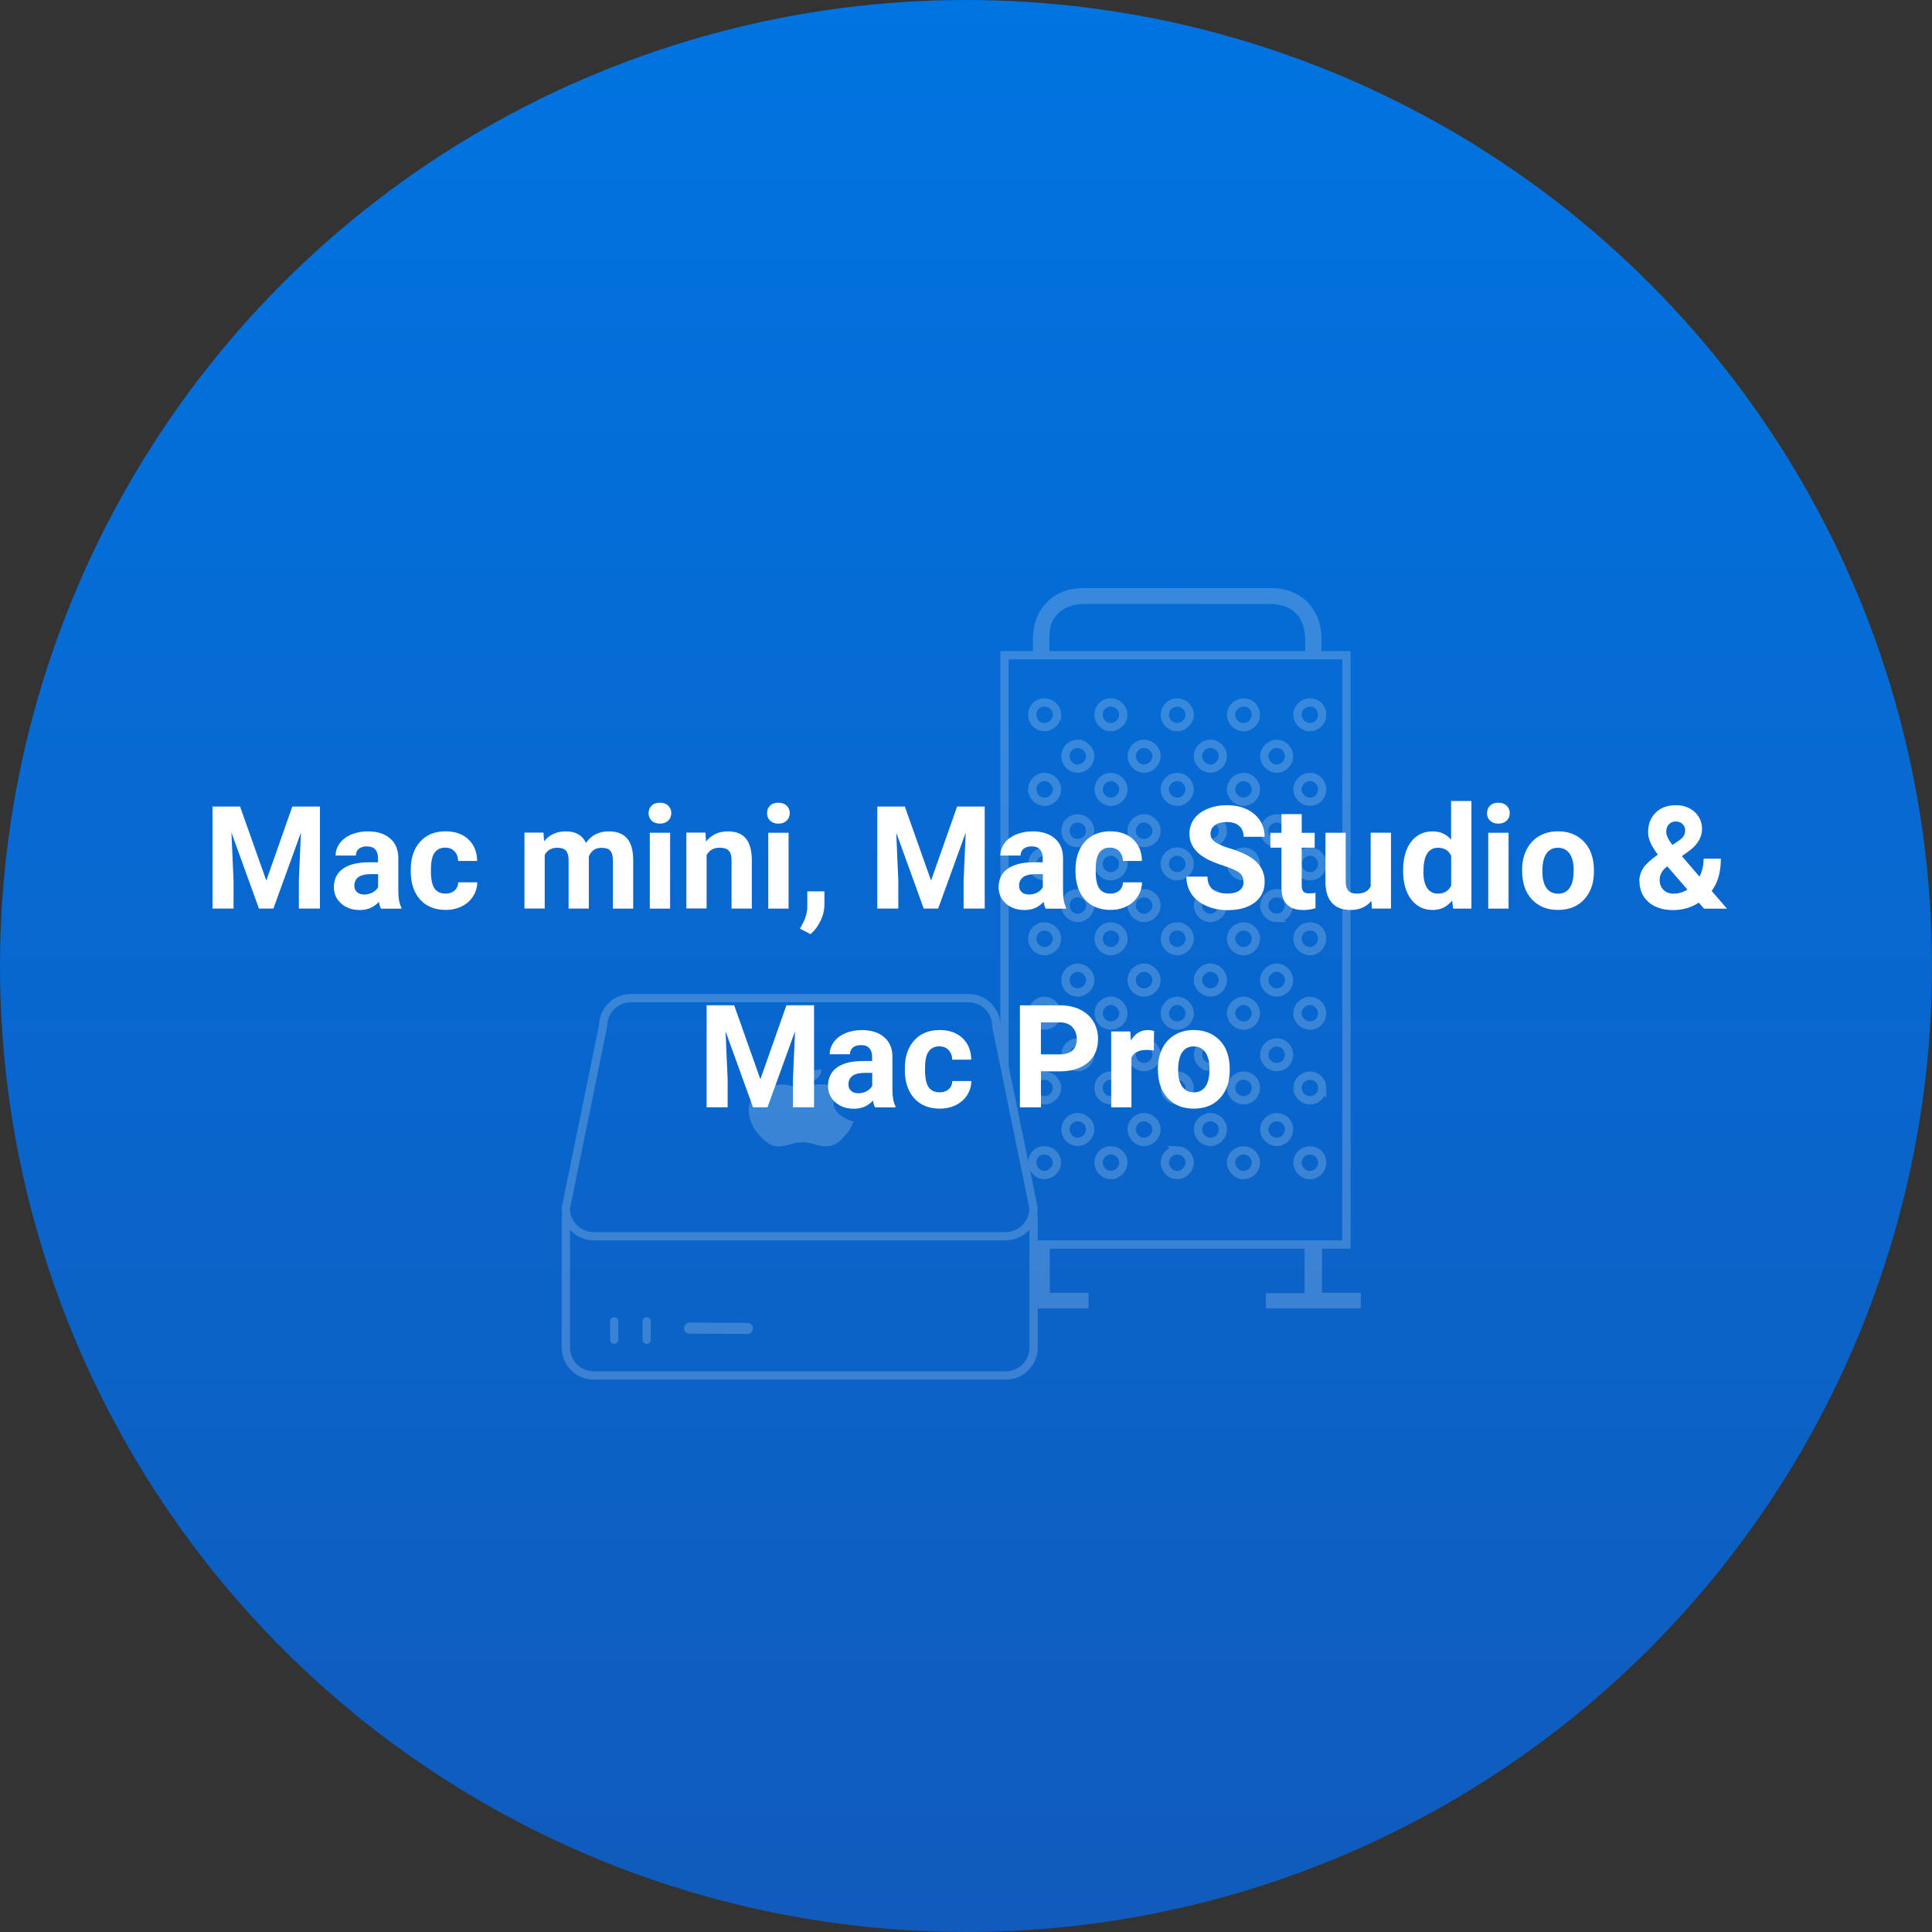 <?xml version="1.0" encoding="UTF-8"?><svg id="uuid-027ddb32-bbd0-40eb-a15f-1231f2a6b9fb" xmlns="http://www.w3.org/2000/svg" xmlns:xlink="http://www.w3.org/1999/xlink" viewBox="0 0 350 350"><rect x="0" y="0" width="350" height="350" fill="#333333" stroke="none"/><defs><linearGradient id="uuid-34301bdd-6475-4399-b824-95f1d59763fd" x1="-795.54" y1="-732.48" x2="-795.54" y2="-733.48" gradientTransform="translate(278613.34 -254901.96) scale(350 -348)" gradientUnits="userSpaceOnUse"><stop offset="0" stop-color="#0074e1"/><stop offset="1" stop-color="#105bbc"/></linearGradient><clipPath id="uuid-e2f8ed01-95b6-41c2-a5be-57e53be7ab1d"><path d="m173.25,100.81v80h2.19c2.8,0,5.06,2.27,5.06,5.06l6.75,33.01c0,.44-.07.86-.18,1.26h.18v23.97c0,.24-.04.47-.07.7h60.32V100.81h-74.25Z" style="fill:none; stroke-width:0px;"/></clipPath></defs><circle id="uuid-8de53972-28ce-4358-ae5a-b07d7240277d" cx="175" cy="175" r="175" style="fill:url(#uuid-34301bdd-6475-4399-b824-95f1d59763fd); stroke-width:0px;"/><path d="m43.49,146.11l4.75,13.41,4.72-13.41h5v18.48h-3.82v-5.05l.38-8.72-4.99,13.77h-2.62l-4.98-13.76.38,8.71v5.05h-3.81v-18.48h4.98Z" style="fill:#fff; stroke-width:0px;"/><path d="m69.01,164.6c-.17-.33-.29-.74-.37-1.23-.89.99-2.04,1.49-3.47,1.49-1.35,0-2.46-.39-3.35-1.17-.88-.78-1.33-1.76-1.33-2.95,0-1.46.54-2.57,1.62-3.35,1.08-.78,2.64-1.17,4.68-1.18h1.69v-.79c0-.63-.16-1.14-.49-1.52-.33-.38-.84-.57-1.54-.57-.62,0-1.1.15-1.45.44-.35.3-.53.7-.53,1.22h-3.67c0-.8.25-1.53.74-2.21.49-.68,1.18-1.21,2.08-1.59.9-.38,1.9-.58,3.02-.58,1.69,0,3.04.42,4.03,1.28,1,.85,1.49,2.05,1.49,3.59v5.95c0,1.3.19,2.29.55,2.96v.22h-3.71Zm-3.03-2.55c.54,0,1.04-.12,1.5-.36s.79-.56,1.02-.97v-2.36h-1.37c-1.84,0-2.81.63-2.93,1.9v.22c-.01.46.15.83.47,1.13.32.3.76.44,1.32.44Z" style="fill:#fff; stroke-width:0px;"/><path d="m80.7,161.89c.68,0,1.23-.19,1.65-.56.42-.37.64-.87.66-1.49h3.44c0,.93-.26,1.78-.76,2.56-.5.77-1.18,1.38-2.05,1.8-.87.43-1.83.64-2.88.64-1.96,0-3.51-.62-4.65-1.87-1.13-1.25-1.7-2.97-1.7-5.17v-.24c0-2.12.56-3.8,1.69-5.07,1.12-1.26,2.67-1.89,4.63-1.89,1.72,0,3.1.49,4.13,1.47,1.04.98,1.56,2.28,1.58,3.9h-3.44c-.02-.71-.24-1.3-.66-1.74-.42-.45-.98-.67-1.68-.67-.86,0-1.5.31-1.94.93-.44.62-.65,1.63-.65,3.03v.38c0,1.42.22,2.43.65,3.05.43.62,1.09.93,1.97.93Z" style="fill:#fff; stroke-width:0px;"/><path d="m98.46,150.86l.11,1.54c.97-1.19,2.29-1.79,3.95-1.79,1.77,0,2.98.7,3.64,2.09.96-1.4,2.34-2.09,4.13-2.09,1.49,0,2.6.43,3.33,1.3.73.87,1.09,2.17,1.09,3.92v8.77h-3.68v-8.76c0-.78-.15-1.35-.46-1.71-.3-.36-.84-.54-1.61-.54-1.1,0-1.86.52-2.29,1.57v9.43s-3.66,0-3.66,0v-8.75c0-.8-.16-1.37-.47-1.73-.31-.36-.85-.53-1.6-.53-1.04,0-1.79.43-2.26,1.29v9.71h-3.67v-13.74h3.44Z" style="fill:#fff; stroke-width:0px;"/><path d="m117.5,147.31c0-.55.18-1,.55-1.36s.87-.53,1.5-.53,1.12.18,1.5.53c.37.36.56.81.56,1.36s-.19,1.02-.57,1.37c-.38.36-.87.53-1.49.53s-1.12-.18-1.49-.53c-.38-.36-.56-.81-.56-1.37Zm3.9,17.29h-3.68v-13.74h3.68v13.74Z" style="fill:#fff; stroke-width:0px;"/><path d="m127.8,150.86l.11,1.59c.98-1.23,2.3-1.84,3.95-1.84,1.46,0,2.54.43,3.25,1.28.71.85,1.07,2.13,1.09,3.83v8.87h-3.67v-8.79c0-.78-.17-1.34-.51-1.7-.34-.35-.9-.53-1.69-.53-1.03,0-1.81.44-2.32,1.32v9.69h-3.67v-13.74h3.45Z" style="fill:#fff; stroke-width:0px;"/><path d="m138.96,147.31c0-.55.18-1,.55-1.36s.87-.53,1.5-.53,1.12.18,1.5.53c.37.36.56.81.56,1.36s-.19,1.02-.57,1.37c-.38.36-.87.53-1.49.53s-1.12-.18-1.49-.53c-.38-.36-.56-.81-.56-1.37Zm3.9,17.29h-3.68v-13.74h3.68v13.74Z" style="fill:#fff; stroke-width:0px;"/><path d="m146.83,169.23l-1.92-1,.46-.83c.57-1.03.86-2.06.88-3.08v-2.84h3.1v2.54c-.02.94-.26,1.89-.72,2.84-.47.96-1.06,1.75-1.79,2.37Z" style="fill:#fff; stroke-width:0px;"/><path d="m163.92,146.11l4.75,13.41,4.72-13.41h5v18.48h-3.82v-5.05l.38-8.72-4.99,13.77h-2.62l-4.98-13.76.38,8.71v5.05h-3.81v-18.48h4.98Z" style="fill:#fff; stroke-width:0px;"/><path d="m189.43,164.6c-.17-.33-.29-.74-.37-1.23-.89.99-2.04,1.49-3.47,1.49-1.35,0-2.46-.39-3.35-1.17-.88-.78-1.33-1.76-1.33-2.95,0-1.46.54-2.57,1.62-3.35,1.08-.78,2.64-1.17,4.68-1.18h1.69v-.79c0-.63-.16-1.14-.49-1.52-.33-.38-.84-.57-1.54-.57-.62,0-1.1.15-1.45.44-.35.3-.53.7-.53,1.22h-3.67c0-.8.25-1.53.74-2.21.49-.68,1.18-1.21,2.08-1.59.9-.38,1.9-.58,3.02-.58,1.69,0,3.04.42,4.03,1.28.99.85,1.49,2.05,1.49,3.59v5.95c0,1.3.19,2.29.55,2.96v.22h-3.71Zm-3.03-2.55c.54,0,1.04-.12,1.5-.36s.8-.56,1.02-.97v-2.36h-1.37c-1.84,0-2.81.63-2.93,1.9v.22c-.01.46.15.83.47,1.13.32.3.76.44,1.32.44Z" style="fill:#fff; stroke-width:0px;"/><path d="m201.13,161.89c.68,0,1.23-.19,1.65-.56.42-.37.64-.87.66-1.49h3.44c0,.93-.26,1.78-.76,2.56s-1.18,1.38-2.05,1.8c-.87.43-1.83.64-2.88.64-1.96,0-3.51-.62-4.65-1.87-1.13-1.25-1.7-2.97-1.7-5.17v-.24c0-2.12.56-3.8,1.69-5.07,1.13-1.26,2.67-1.89,4.63-1.89,1.72,0,3.1.49,4.13,1.47,1.04.98,1.56,2.28,1.58,3.9h-3.44c-.02-.71-.24-1.3-.66-1.74-.42-.45-.98-.67-1.68-.67-.85,0-1.5.31-1.94.93-.44.62-.65,1.63-.65,3.03v.38c0,1.42.22,2.43.65,3.05.43.62,1.09.93,1.97.93Z" style="fill:#fff; stroke-width:0px;"/><path d="m225.27,159.75c0-.72-.25-1.27-.76-1.66-.51-.38-1.42-.79-2.74-1.22-1.32-.43-2.37-.85-3.14-1.26-2.1-1.13-3.15-2.66-3.15-4.58,0-1,.28-1.89.84-2.67.56-.78,1.37-1.39,2.43-1.83,1.05-.44,2.24-.66,3.55-.66s2.5.24,3.53.72c1.03.48,1.83,1.15,2.41,2.03.57.87.86,1.86.86,2.97h-3.81c0-.85-.27-1.5-.8-1.97s-1.28-.7-2.25-.7-1.65.2-2.17.59-.77.91-.77,1.56c0,.6.3,1.1.91,1.51.6.41,1.5.79,2.67,1.14,2.17.65,3.75,1.46,4.74,2.42s1.49,2.17,1.49,3.61c0,1.6-.61,2.85-1.82,3.76-1.21.91-2.84,1.37-4.89,1.37-1.42,0-2.72-.26-3.88-.78s-2.06-1.23-2.67-2.14c-.61-.91-.92-1.96-.92-3.15h3.82c0,2.04,1.22,3.06,3.66,3.06.91,0,1.61-.18,2.12-.55s.76-.88.76-1.54Z" style="fill:#fff; stroke-width:0px;"/><path d="m235.82,147.49v3.38h2.35v2.69h-2.35v6.86c0,.51.1.87.29,1.09.19.22.57.33,1.12.33.41,0,.77-.03,1.08-.09v2.78c-.72.22-1.46.33-2.22.33-2.57,0-3.88-1.3-3.94-3.9v-7.4h-2.01v-2.69h2.01v-3.38h3.67Z" style="fill:#fff; stroke-width:0px;"/><path d="m248.44,163.2c-.91,1.1-2.16,1.65-3.76,1.65-1.47,0-2.6-.42-3.37-1.27-.78-.85-1.17-2.09-1.19-3.72v-9h3.67v8.88c0,1.43.65,2.15,1.96,2.15s2.1-.43,2.56-1.3v-9.74h3.68v13.74h-3.45l-.1-1.4Z" style="fill:#fff; stroke-width:0px;"/><path d="m254.19,157.63c0-2.14.48-3.85,1.44-5.12.96-1.27,2.27-1.9,3.94-1.9,1.34,0,2.44.5,3.31,1.5v-7.01h3.68v19.5h-3.31l-.18-1.46c-.91,1.14-2.09,1.71-3.53,1.71-1.62,0-2.91-.64-3.89-1.91-.98-1.27-1.47-3.04-1.47-5.31Zm3.67.27c0,1.29.22,2.28.67,2.96s1.1,1.03,1.96,1.03c1.13,0,1.93-.48,2.4-1.44v-5.43c-.46-.96-1.25-1.44-2.37-1.44-1.77,0-2.65,1.44-2.65,4.31Z" style="fill:#fff; stroke-width:0px;"/><path d="m269.39,147.31c0-.55.18-1,.55-1.36.37-.36.87-.53,1.5-.53s1.13.18,1.5.53.56.81.56,1.36-.19,1.02-.57,1.37c-.38.36-.87.53-1.49.53s-1.12-.18-1.49-.53c-.38-.36-.57-.81-.57-1.37Zm3.9,17.29h-3.68v-13.74h3.68v13.74Z" style="fill:#fff; stroke-width:0px;"/><path d="m275.74,157.6c0-1.36.26-2.58.79-3.64s1.28-1.89,2.27-2.48c.99-.58,2.13-.88,3.43-.88,1.85,0,3.37.57,4.54,1.7,1.17,1.13,1.83,2.67,1.96,4.62l.03.94c0,2.11-.59,3.8-1.76,5.07-1.18,1.27-2.75,1.91-4.74,1.91s-3.56-.63-4.74-1.9c-1.18-1.27-1.77-3-1.77-5.18v-.17Zm3.67.26c0,1.31.25,2.3.74,3,.49.69,1.19,1.04,2.11,1.04s1.58-.34,2.08-1.02c.5-.68.75-1.77.75-3.27,0-1.28-.25-2.27-.75-2.98-.5-.7-1.2-1.05-2.11-1.05s-1.59.35-2.08,1.05-.74,1.78-.74,3.25Z" style="fill:#fff; stroke-width:0px;"/><path d="m296.98,159.62c0-.86.24-1.65.72-2.37.48-.73,1.36-1.54,2.63-2.42-.55-.74-.98-1.43-1.29-2.08s-.47-1.32-.47-2.02c0-1.44.46-2.61,1.37-3.51.91-.9,2.13-1.35,3.67-1.35,1.38,0,2.51.41,3.4,1.23.88.82,1.33,1.84,1.33,3.07,0,1.47-.75,2.77-2.23,3.9l-1.42,1.03,3.19,3.71c.5-.98.75-2.07.75-3.25h3.12c0,2.4-.55,4.35-1.66,5.84l2.77,3.21h-4.16l-.95-1.09c-1.36.9-2.93,1.35-4.7,1.35s-3.29-.48-4.39-1.44c-1.1-.96-1.65-2.22-1.65-3.79Zm6.22,2.27c.88,0,1.71-.25,2.5-.73l-3.64-4.2-.27.19c-.75.64-1.13,1.4-1.13,2.27,0,.73.24,1.33.7,1.79.47.46,1.08.69,1.83.69Zm-1.35-11.22c0,.63.37,1.43,1.12,2.4l.98-.65c.5-.32.84-.63,1.04-.94.19-.3.29-.67.29-1.09s-.16-.79-.47-1.1c-.31-.31-.71-.47-1.21-.47-.52,0-.95.17-1.26.51-.32.34-.48.79-.48,1.35Z" style="fill:#fff; stroke-width:0px;"/><path d="m133,182.11l4.75,13.41,4.72-13.41h5v18.48h-3.82v-5.05l.38-8.72-4.99,13.77h-2.62l-4.98-13.76.38,8.71v5.05h-3.81v-18.48h4.98Z" style="fill:#fff; stroke-width:0px;"/><path d="m158.52,200.6c-.17-.33-.29-.74-.37-1.23-.89.99-2.04,1.49-3.47,1.49-1.35,0-2.46-.39-3.35-1.17-.88-.78-1.33-1.76-1.33-2.95,0-1.46.54-2.57,1.62-3.35s2.64-1.17,4.68-1.18h1.69v-.79c0-.63-.16-1.14-.49-1.52-.33-.38-.84-.57-1.54-.57-.62,0-1.1.15-1.45.44-.35.3-.53.7-.53,1.22h-3.67c0-.8.25-1.53.74-2.21.49-.68,1.18-1.21,2.08-1.59.9-.39,1.9-.58,3.02-.58,1.69,0,3.04.43,4.03,1.28,1,.85,1.49,2.05,1.49,3.59v5.95c0,1.3.19,2.29.55,2.96v.22h-3.71Zm-3.03-2.55c.54,0,1.04-.12,1.5-.36.46-.24.79-.56,1.02-.97v-2.36h-1.37c-1.84,0-2.81.63-2.93,1.9v.22c-.01.46.15.83.47,1.13.32.3.76.44,1.32.44Z" style="fill:#fff; stroke-width:0px;"/><path d="m170.21,197.89c.68,0,1.23-.19,1.65-.56.42-.37.64-.87.66-1.49h3.44c0,.93-.26,1.78-.76,2.56-.5.77-1.18,1.38-2.05,1.8-.87.43-1.83.64-2.88.64-1.96,0-3.51-.62-4.65-1.87-1.13-1.25-1.7-2.97-1.7-5.17v-.24c0-2.12.56-3.8,1.69-5.07,1.12-1.26,2.67-1.89,4.63-1.89,1.72,0,3.1.49,4.13,1.47,1.04.98,1.56,2.28,1.58,3.9h-3.44c-.02-.71-.24-1.29-.66-1.74-.42-.45-.98-.67-1.68-.67-.86,0-1.5.31-1.94.93-.44.62-.65,1.63-.65,3.03v.38c0,1.42.22,2.43.65,3.05.43.62,1.09.93,1.97.93Z" style="fill:#fff; stroke-width:0px;"/><path d="m188.58,194.09v6.51h-3.81v-18.48h7.21c1.39,0,2.61.25,3.66.76,1.05.51,1.86,1.23,2.43,2.16.57.94.85,2,.85,3.19,0,1.81-.62,3.24-1.86,4.29-1.24,1.04-2.96,1.57-5.15,1.57h-3.34Zm0-3.08h3.4c1.01,0,1.78-.24,2.3-.71.53-.47.79-1.15.79-2.03s-.27-1.64-.8-2.2-1.27-.85-2.21-.86h-3.49v5.8Z" style="fill:#fff; stroke-width:0px;"/><path d="m209.02,190.3c-.5-.07-.94-.1-1.32-.1-1.39,0-2.3.47-2.73,1.41v8.99h-3.67v-13.74h3.47l.1,1.64c.74-1.26,1.76-1.89,3.06-1.89.41,0,.79.05,1.14.17l-.05,3.53Z" style="fill:#fff; stroke-width:0px;"/><path d="m209.76,193.6c0-1.36.26-2.58.79-3.64s1.28-1.89,2.27-2.48c.99-.58,2.13-.88,3.43-.88,1.85,0,3.37.57,4.54,1.7,1.17,1.13,1.83,2.67,1.96,4.62l.03.94c0,2.11-.59,3.8-1.76,5.07-1.18,1.27-2.75,1.91-4.74,1.91s-3.56-.63-4.74-1.9c-1.18-1.27-1.77-3-1.77-5.18v-.17Zm3.67.26c0,1.3.25,2.3.74,2.99s1.19,1.04,2.11,1.04,1.58-.34,2.08-1.02.75-1.77.75-3.27c0-1.28-.25-2.27-.75-2.97-.5-.7-1.2-1.06-2.11-1.06s-1.59.35-2.08,1.05-.74,1.78-.74,3.25Z" style="fill:#fff; stroke-width:0px;"/><g style="opacity:.2;"><path d="m182.18,223.95h-74.62c-2.8,0-5.06-2.27-5.06-5.06l6.75-33.01c0-2.8,2.27-5.06,5.06-5.06h61.12c2.8,0,5.06,2.27,5.06,5.06l6.75,33.01c0,2.8-2.27,5.06-5.06,5.06Z" style="fill:none; stroke:#fff; stroke-miterlimit:10; stroke-width:1.5px;"/><path d="m187.25,220.15v23.97c0,2.8-2.27,5.06-5.06,5.06h-74.62c-2.8,0-5.06-2.27-5.06-5.06v-23.97" style="fill:none; stroke:#fff; stroke-miterlimit:10; stroke-width:1.5px;"/><path d="m145.89,194.55c.73-.47,1.75-.76,2.86-.82.14.62-.18,1.25-.9,1.75-.71.52-1.83.83-3.03.82-.07-.66.32-1.29,1.07-1.75Z" style="fill:#fff; stroke-width:0px;"/><path d="m153.3,205.47c-.9,1.07-1.86,2.16-3.64,2.19-1.72.02-2.32-.72-4.27-.72s-2.6.7-4.23.74c-1.72.04-2.88-1.18-3.79-2.25-1.78-2.04-2.64-5.39-.32-7.42,1.03-.94,2.75-1.52,4.55-1.54,1.35-.01,2.6.52,3.43.52s2.27-.63,3.98-.56c1.52.03,3,.48,4.01,1.22-1.34.52-2.1,1.46-1.99,2.52.17,1.26,1.56,2.45,3.57,3-.24.8-.67,1.58-1.28,2.31Z" style="fill:#fff; stroke-width:0px;"/><line x1="111.27" y1="239.37" x2="111.27" y2="242.7" style="fill:none; stroke:#fff; stroke-linecap:round; stroke-miterlimit:10; stroke-width:1.5px;"/><line x1="117.15" y1="239.37" x2="117.15" y2="242.7" style="fill:none; stroke:#fff; stroke-linecap:round; stroke-miterlimit:10; stroke-width:1.5px;"/><line x1="124.91" y1="240.6" x2="135.39" y2="240.66" style="fill:none; stroke:#fff; stroke-linecap:round; stroke-miterlimit:10; stroke-width:2px;"/><g style="clip-path:url(#uuid-e2f8ed01-95b6-41c2-a5be-57e53be7ab1d);"><path d="m190.17,119.24c-.02-1.79-.19-3.55.05-5.24.4-2.8,2.94-4.58,6.19-4.59,6.94-.02,13.88,0,20.82,0,4.24,0,8.47-.01,12.71,0,4.23.02,6.49,2.31,6.51,6.55,0,1.07,0,2.14,0,3.27h2.95c0-1.34.01-2.52,0-3.69-.06-5.25-3.75-8.98-8.99-8.99-11.43-.02-22.87-.02-34.3,0-5.24.01-8.92,3.73-8.98,8.99-.01,1.18,0,2.38,0,3.69h3.04Z" style="fill:#fff; stroke-width:0px;"/><path d="m191.48,143.05c-.03,1.19-1.07,2.2-2.26,2.2-1.27,0-2.27-1.08-2.21-2.37.06-1.22,1.09-2.17,2.3-2.12,1.2.05,2.2,1.11,2.17,2.29Z" style="fill:none; stroke:#fff; stroke-miterlimit:10; stroke-width:1.5px;"/><path d="m209.51,191.04c.03,1.19-.96,2.23-2.17,2.27-1.24.04-2.25-.87-2.31-2.1-.07-1.29.93-2.36,2.23-2.36,1.21,0,2.23.99,2.26,2.19Z" style="fill:none; stroke:#fff; stroke-miterlimit:10; stroke-width:1.5px;"/><path d="m221.52,150.58c-.04,1.22-1.04,2.17-2.28,2.15-1.22-.01-2.22-1.01-2.22-2.21,0-1.26,1.11-2.32,2.36-2.26,1.2.06,2.17,1.11,2.14,2.31Z" style="fill:none; stroke:#fff; stroke-miterlimit:10; stroke-width:1.5px;"/><path d="m221.52,163.98c.03,1.2-.95,2.25-2.15,2.31-1.25.06-2.36-1.01-2.35-2.27,0-1.2,1.01-2.19,2.23-2.2,1.23-.01,2.23.95,2.27,2.16Z" style="fill:none; stroke:#fff; stroke-miterlimit:10; stroke-width:1.5px;"/><path d="m215.52,129.47c0,1.19-1,2.23-2.2,2.26-1.27.03-2.34-1.03-2.3-2.3.04-1.22,1.03-2.17,2.27-2.16,1.23.01,2.22.99,2.23,2.2Z" style="fill:none; stroke:#fff; stroke-miterlimit:10; stroke-width:1.5px;"/><path d="m225.31,127.26c1.25.01,2.2.96,2.2,2.21,0,1.22-.96,2.23-2.18,2.26-1.26.03-2.35-1.06-2.31-2.31.04-1.19,1.07-2.17,2.28-2.15Z" style="fill:none; stroke:#fff; stroke-miterlimit:10; stroke-width:1.5px;"/><path d="m213.24,145.25c-1.19-.01-2.22-1.05-2.23-2.24,0-1.26,1.1-2.32,2.35-2.26,1.19.06,2.19,1.12,2.15,2.31-.04,1.19-1.1,2.21-2.28,2.19Z" style="fill:none; stroke:#fff; stroke-miterlimit:10; stroke-width:1.5px;"/><path d="m237.25,140.75c1.21-.03,2.22.93,2.27,2.16.04,1.24-.87,2.26-2.09,2.33-1.24.07-2.38-.99-2.39-2.23,0-1.18,1.02-2.23,2.21-2.26Z" style="fill:none; stroke:#fff; stroke-miterlimit:10; stroke-width:1.5px;"/><path d="m215.52,169.97c.04,1.18-.95,2.26-2.13,2.33-1.25.07-2.36-.98-2.36-2.25,0-1.22.97-2.2,2.2-2.22,1.23-.02,2.25.93,2.29,2.14Z" style="fill:none; stroke:#fff; stroke-miterlimit:10; stroke-width:1.5px;"/><path d="m213.27,158.74c-1.23,0-2.22-.96-2.25-2.18-.03-1.27,1.05-2.33,2.32-2.29,1.2.04,2.2,1.08,2.18,2.28-.02,1.21-1.02,2.19-2.25,2.19Z" style="fill:none; stroke:#fff; stroke-miterlimit:10; stroke-width:1.5px;"/><path d="m225.23,158.74c-1.21-.02-2.21-1.03-2.21-2.23,0-1.25,1.13-2.3,2.38-2.23,1.22.07,2.15,1.1,2.1,2.33-.05,1.24-1.02,2.16-2.27,2.13Z" style="fill:none; stroke:#fff; stroke-miterlimit:10; stroke-width:1.5px;"/><path d="m227.51,197.03c.03,1.24-.9,2.24-2.13,2.29-1.27.05-2.37-.99-2.36-2.25.01-1.2,1.02-2.2,2.24-2.21,1.24-.01,2.22.93,2.25,2.17Z" style="fill:none; stroke:#fff; stroke-miterlimit:10; stroke-width:1.5px;"/><path d="m203.5,129.52c-.03,1.19-1.07,2.2-2.26,2.2-1.28,0-2.28-1.06-2.22-2.36.06-1.25,1.03-2.14,2.3-2.1,1.21.04,2.2,1.07,2.18,2.26Z" style="fill:none; stroke:#fff; stroke-miterlimit:10; stroke-width:1.5px;"/><path d="m189.19,185.79c-1.25-.01-2.18-.96-2.18-2.22,0-1.23.97-2.24,2.17-2.26,1.23-.02,2.34,1.1,2.3,2.33-.04,1.2-1.07,2.16-2.29,2.15Z" style="fill:none; stroke:#fff; stroke-miterlimit:10; stroke-width:1.5px;"/><path d="m195.3,134.76c1.2.03,2.21,1.07,2.2,2.25-.01,1.24-1.17,2.31-2.4,2.23-1.21-.08-2.13-1.12-2.08-2.35.05-1.23,1.05-2.17,2.28-2.14Z" style="fill:none; stroke:#fff; stroke-miterlimit:10; stroke-width:1.5px;"/><path d="m203.5,197.12c-.02,1.19-1.04,2.2-2.25,2.2-1.3,0-2.29-1.03-2.23-2.34.05-1.24,1.04-2.16,2.29-2.12,1.2.04,2.21,1.07,2.19,2.26Z" style="fill:none; stroke:#fff; stroke-miterlimit:10; stroke-width:1.5px;"/><path d="m233.51,191.13c-.02,1.25-.98,2.19-2.23,2.18-1.21,0-2.23-1-2.25-2.2-.02-1.25,1.08-2.31,2.34-2.27,1.23.04,2.16,1.03,2.13,2.28Z" style="fill:none; stroke:#fff; stroke-miterlimit:10; stroke-width:1.5px;"/><path d="m227.51,170.05c0,1.21-.99,2.24-2.19,2.26-1.24.02-2.35-1.09-2.3-2.33.04-1.19,1.07-2.16,2.29-2.14,1.24.01,2.2.98,2.2,2.21Z" style="fill:none; stroke:#fff; stroke-miterlimit:10; stroke-width:1.5px;"/><path d="m195.17,152.73c-1.26-.03-2.16-.99-2.15-2.25.02-1.24.99-2.22,2.21-2.22,1.25,0,2.33,1.12,2.26,2.36-.06,1.19-1.12,2.14-2.33,2.11Z" style="fill:none; stroke:#fff; stroke-miterlimit:10; stroke-width:1.5px;"/><path d="m207.29,148.26c1.19.02,2.22,1.05,2.22,2.24,0,1.26-1.09,2.28-2.37,2.22-1.24-.06-2.16-1.05-2.12-2.29.04-1.22,1.06-2.2,2.27-2.18Z" style="fill:none; stroke:#fff; stroke-miterlimit:10; stroke-width:1.5px;"/><path d="m233.51,150.56c-.02,1.25-.97,2.18-2.23,2.17-1.22,0-2.23-.99-2.25-2.19-.02-1.24,1.1-2.33,2.34-2.28,1.21.05,2.16,1.07,2.14,2.3Z" style="fill:none; stroke:#fff; stroke-miterlimit:10; stroke-width:1.5px;"/><path d="m231.29,166.29c-1.19,0-2.23-1.02-2.26-2.21-.03-1.25,1.05-2.3,2.33-2.26,1.25.04,2.17,1,2.14,2.25-.02,1.22-1.01,2.21-2.22,2.21Z" style="fill:none; stroke:#fff; stroke-miterlimit:10; stroke-width:1.5px;"/><path d="m195.18,166.29c-1.21-.03-2.16-1.05-2.15-2.28,0-1.32,1.03-2.26,2.36-2.19,1.21.07,2.18,1.13,2.11,2.32-.07,1.19-1.14,2.18-2.32,2.15Z" style="fill:none; stroke:#fff; stroke-miterlimit:10; stroke-width:1.5px;"/><path d="m207.27,166.29c-1.2.01-2.21-.98-2.25-2.2-.03-1.24.9-2.23,2.14-2.27,1.29-.05,2.37.99,2.35,2.24-.02,1.19-1.05,2.22-2.24,2.23Z" style="fill:none; stroke:#fff; stroke-miterlimit:10; stroke-width:1.5px;"/><path d="m203.5,156.45c.04,1.19-.94,2.23-2.15,2.29-1.26.06-2.25-.82-2.32-2.07-.08-1.3.9-2.38,2.19-2.39,1.19-.01,2.24.99,2.28,2.18Z" style="fill:none; stroke:#fff; stroke-miterlimit:10; stroke-width:1.5px;"/><path d="m239.52,156.59c-.04,1.26-.99,2.17-2.25,2.15-1.21-.02-2.22-1.02-2.22-2.22,0-1.24,1.12-2.31,2.37-2.25,1.22.06,2.14,1.07,2.1,2.32Z" style="fill:none; stroke:#fff; stroke-miterlimit:10; stroke-width:1.5px;"/><path d="m189.18,167.84c1.22-.02,2.25.93,2.3,2.13.05,1.24-1.04,2.36-2.28,2.34-1.21-.02-2.18-1.01-2.19-2.24,0-1.27.91-2.2,2.17-2.23Z" style="fill:none; stroke:#fff; stroke-miterlimit:10; stroke-width:1.5px;"/><path d="m237.29,131.72c-1.19,0-2.23-1.03-2.24-2.21-.02-1.25,1.07-2.29,2.35-2.25,1.25.04,2.15,1,2.12,2.27-.03,1.24-1.01,2.2-2.23,2.19Z" style="fill:none; stroke:#fff; stroke-miterlimit:10; stroke-width:1.5px;"/><path d="m209.51,177.5c.04,1.19-.95,2.23-2.16,2.29-1.23.06-2.25-.86-2.33-2.09-.07-1.27.95-2.38,2.21-2.39,1.18-.01,2.24,1.01,2.28,2.2Z" style="fill:none; stroke:#fff; stroke-miterlimit:10; stroke-width:1.5px;"/><path d="m195.21,193.31c-1.25-.01-2.18-.96-2.19-2.22,0-1.25.93-2.22,2.16-2.25,1.26-.03,2.35,1.06,2.31,2.3-.04,1.19-1.07,2.17-2.28,2.16Z" style="fill:none; stroke:#fff; stroke-miterlimit:10; stroke-width:1.5px;"/><path d="m191.48,197.16c-.04,1.19-1.08,2.18-2.28,2.17-1.3-.01-2.26-1.06-2.19-2.38.07-1.25,1.06-2.14,2.32-2.08,1.2.06,2.19,1.11,2.15,2.29Z" style="fill:none; stroke:#fff; stroke-miterlimit:10; stroke-width:1.5px;"/><path d="m213.25,194.86c1.22,0,2.23.97,2.27,2.18.03,1.26-1.04,2.32-2.31,2.29-1.22-.03-2.19-1.04-2.18-2.25.01-1.22,1-2.2,2.23-2.21Z" style="fill:none; stroke:#fff; stroke-miterlimit:10; stroke-width:1.5px;"/><path d="m221.52,191.07c0,1.22-.96,2.21-2.19,2.24-1.28.03-2.35-1.03-2.3-2.3.04-1.2,1.07-2.18,2.28-2.17,1.22.01,2.21,1.01,2.21,2.22Z" style="fill:none; stroke:#fff; stroke-miterlimit:10; stroke-width:1.5px;"/><path d="m231.29,206.87c-1.18,0-2.23-1.04-2.25-2.22-.03-1.24,1.07-2.3,2.34-2.26,1.23.04,2.17,1.02,2.14,2.26-.02,1.22-1.03,2.22-2.23,2.21Z" style="fill:none; stroke:#fff; stroke-miterlimit:10; stroke-width:1.5px;"/><path d="m189.16,212.87c-1.2-.04-2.17-1.06-2.16-2.28.01-1.31,1.05-2.27,2.36-2.19,1.21.07,2.17,1.13,2.11,2.32-.07,1.19-1.14,2.18-2.32,2.15Z" style="fill:none; stroke:#fff; stroke-miterlimit:10; stroke-width:1.5px;"/><path d="m203.51,170.09c-.03,1.18-1.07,2.21-2.25,2.22-1.27,0-2.28-1.08-2.22-2.37.06-1.25,1.03-2.14,2.3-2.1,1.22.04,2.21,1.06,2.18,2.25Z" style="fill:none; stroke:#fff; stroke-miterlimit:10; stroke-width:1.5px;"/><path d="m201.27,181.31c1.18.01,2.22,1.06,2.24,2.23.02,1.24-1.09,2.29-2.36,2.24-1.24-.05-2.16-1.04-2.12-2.28.03-1.21,1.05-2.21,2.24-2.2Z" style="fill:none; stroke:#fff; stroke-miterlimit:10; stroke-width:1.5px;"/><path d="m237.35,185.79c-1.21.02-2.26-.94-2.31-2.13-.05-1.23,1.05-2.36,2.28-2.35,1.19.01,2.18,1.02,2.19,2.24.01,1.25-.92,2.22-2.16,2.24Z" style="fill:none; stroke:#fff; stroke-miterlimit:10; stroke-width:1.5px;"/><path d="m233.52,136.99c0,1.21-1,2.24-2.18,2.26-1.24.02-2.35-1.1-2.3-2.33.04-1.19,1.1-2.18,2.29-2.16,1.22.02,2.19,1.01,2.19,2.23Z" style="fill:none; stroke:#fff; stroke-miterlimit:10; stroke-width:1.5px;"/><path d="m221.52,137c0,1.19-1.04,2.23-2.22,2.24-1.24.02-2.33-1.11-2.28-2.35.05-1.2,1.1-2.17,2.3-2.15,1.21.03,2.21,1.04,2.2,2.25Z" style="fill:none; stroke:#fff; stroke-miterlimit:10; stroke-width:1.5px;"/><path d="m237.32,172.3c-1.19.01-2.24-1-2.28-2.19-.04-1.25,1.02-2.3,2.31-2.28,1.26.02,2.17.97,2.16,2.23-.01,1.23-.99,2.23-2.19,2.24Z" style="fill:none; stroke:#fff; stroke-miterlimit:10; stroke-width:1.5px;"/><path d="m195.17,179.79c-1.23-.03-2.17-1.02-2.15-2.26.02-1.22,1.01-2.22,2.21-2.23,1.25,0,2.33,1.12,2.27,2.36-.06,1.19-1.12,2.16-2.32,2.13Z" style="fill:none; stroke:#fff; stroke-miterlimit:10; stroke-width:1.5px;"/><path d="m191.48,129.54c-.04,1.19-1.08,2.19-2.27,2.19-1.29,0-2.26-1.07-2.19-2.38.07-1.26,1.04-2.13,2.31-2.08,1.21.05,2.19,1.08,2.16,2.27Z" style="fill:none; stroke:#fff; stroke-miterlimit:10; stroke-width:1.5px;"/><path d="m239.52,197.07c.01,1.25-.92,2.23-2.15,2.26-1.26.03-2.36-1.04-2.32-2.29.03-1.19,1.06-2.18,2.27-2.17,1.25,0,2.19.95,2.2,2.2Z" style="fill:none; stroke:#fff; stroke-miterlimit:10; stroke-width:1.5px;"/><path d="m193.02,204.56c.02-1.24.99-2.18,2.23-2.17,1.21,0,2.24,1.01,2.25,2.19.01,1.23-1.12,2.33-2.35,2.28-1.19-.05-2.15-1.09-2.13-2.31Z" style="fill:none; stroke:#fff; stroke-miterlimit:10; stroke-width:1.5px;"/><path d="m191.48,156.54c-.01,1.19-1.03,2.19-2.24,2.2-1.32,0-2.28-1-2.23-2.32.05-1.23,1.06-2.18,2.28-2.14,1.19.04,2.2,1.09,2.19,2.27Z" style="fill:none; stroke:#fff; stroke-miterlimit:10; stroke-width:1.5px;"/><path d="m217.02,204.56c.02-1.19,1.06-2.18,2.27-2.18,1.22,0,2.23.99,2.24,2.2.02,1.25-1.1,2.34-2.34,2.28-1.18-.05-2.2-1.12-2.17-2.3Z" style="fill:none; stroke:#fff; stroke-miterlimit:10; stroke-width:1.5px;"/><path d="m225.23,212.87c-1.18-.03-2.21-1.09-2.21-2.26,0-1.26,1.1-2.27,2.39-2.2,1.23.06,2.15,1.07,2.1,2.31-.05,1.21-1.09,2.19-2.28,2.16Z" style="fill:none; stroke:#fff; stroke-miterlimit:10; stroke-width:1.5px;"/><path d="m239.51,210.84c-.11,1.2-1.21,2.13-2.39,2.03-1.19-.11-2.15-1.21-2.07-2.38.09-1.27,1.21-2.2,2.51-2.06,1.23.13,2.06,1.16,1.95,2.42Z" style="fill:none; stroke:#fff; stroke-miterlimit:10; stroke-width:1.5px;"/><path d="m215.52,183.52c.03,1.2-.95,2.23-2.17,2.27-1.23.04-2.25-.88-2.32-2.1-.07-1.25.99-2.38,2.23-2.38,1.18,0,2.23,1.03,2.26,2.21Z" style="fill:none; stroke:#fff; stroke-miterlimit:10; stroke-width:1.5px;"/><path d="m225.27,181.31c1.19,0,2.21,1.01,2.24,2.21.03,1.23-.92,2.23-2.15,2.27-1.27.04-2.36-1.01-2.34-2.26.02-1.18,1.07-2.22,2.25-2.22Z" style="fill:none; stroke:#fff; stroke-miterlimit:10; stroke-width:1.5px;"/><path d="m225.24,145.25c-1.19-.03-2.22-1.07-2.22-2.25,0-1.24,1.14-2.31,2.38-2.24,1.21.07,2.15,1.11,2.11,2.32-.04,1.21-1.07,2.19-2.27,2.17Z" style="fill:none; stroke:#fff; stroke-miterlimit:10; stroke-width:1.5px;"/><path d="m203.51,142.96c.03,1.17-.98,2.24-2.17,2.29-1.21.05-2.24-.9-2.3-2.12-.07-1.29.95-2.37,2.21-2.37,1.18,0,2.24,1.03,2.26,2.2Z" style="fill:none; stroke:#fff; stroke-miterlimit:10; stroke-width:1.5px;"/><path d="m217.02,177.6c-.03-1.18.98-2.25,2.17-2.3,1.24-.06,2.35,1.03,2.34,2.28-.02,1.21-1.03,2.21-2.24,2.21-1.2,0-2.24-1-2.26-2.19Z" style="fill:none; stroke:#fff; stroke-miterlimit:10; stroke-width:1.5px;"/><path d="m231.25,179.79c-1.2-.02-2.22-1.05-2.22-2.23,0-1.24,1.14-2.32,2.37-2.25,1.2.07,2.15,1.1,2.11,2.33-.04,1.23-1.03,2.18-2.26,2.15Z" style="fill:none; stroke:#fff; stroke-miterlimit:10; stroke-width:1.5px;"/><path d="m207.24,206.87c-1.19,0-2.2-1.03-2.22-2.23-.02-1.23.94-2.22,2.17-2.25,1.27-.03,2.36,1.03,2.32,2.28-.04,1.18-1.1,2.21-2.27,2.2Z" style="fill:none; stroke:#fff; stroke-miterlimit:10; stroke-width:1.5px;"/><path d="m207.31,139.24c-1.19.03-2.23-.96-2.28-2.16-.05-1.22.88-2.25,2.1-2.32,1.26-.07,2.39.97,2.39,2.22,0,1.17-1.03,2.23-2.21,2.26Z" style="fill:none; stroke:#fff; stroke-miterlimit:10; stroke-width:1.5px;"/><path d="m201.29,212.87c-1.2.03-2.22-.95-2.26-2.17-.05-1.25.86-2.24,2.1-2.3,1.29-.06,2.38.95,2.38,2.21,0,1.17-1.04,2.23-2.21,2.25Z" style="fill:none; stroke:#fff; stroke-miterlimit:10; stroke-width:1.5px;"/><path d="m213.33,208.4c1.22.03,2.21,1.04,2.19,2.24-.02,1.18-1.06,2.22-2.24,2.23-1.25,0-2.31-1.1-2.25-2.36.06-1.22,1.07-2.15,2.3-2.11Z" style="fill:none; stroke:#fff; stroke-miterlimit:10; stroke-width:1.5px;"/><polygon points="190.17 225.6 187.01 225.6 187.01 234.27 180.01 234.27 180.01 237.01 197.2 237.01 197.2 234.2 190.17 234.2 190.17 225.6" style="fill:#fff; stroke-width:0px;"/><polygon points="239.49 225.6 236.34 225.6 236.34 234.27 229.33 234.27 229.33 237.01 246.52 237.01 246.52 234.2 239.49 234.2 239.49 225.6" style="fill:#fff; stroke-width:0px;"/><rect x="181.97" y="118.7" width="61.95" height="106.76" style="fill:none; stroke:#fff; stroke-miterlimit:10; stroke-width:1.5px;"/></g></g></svg>